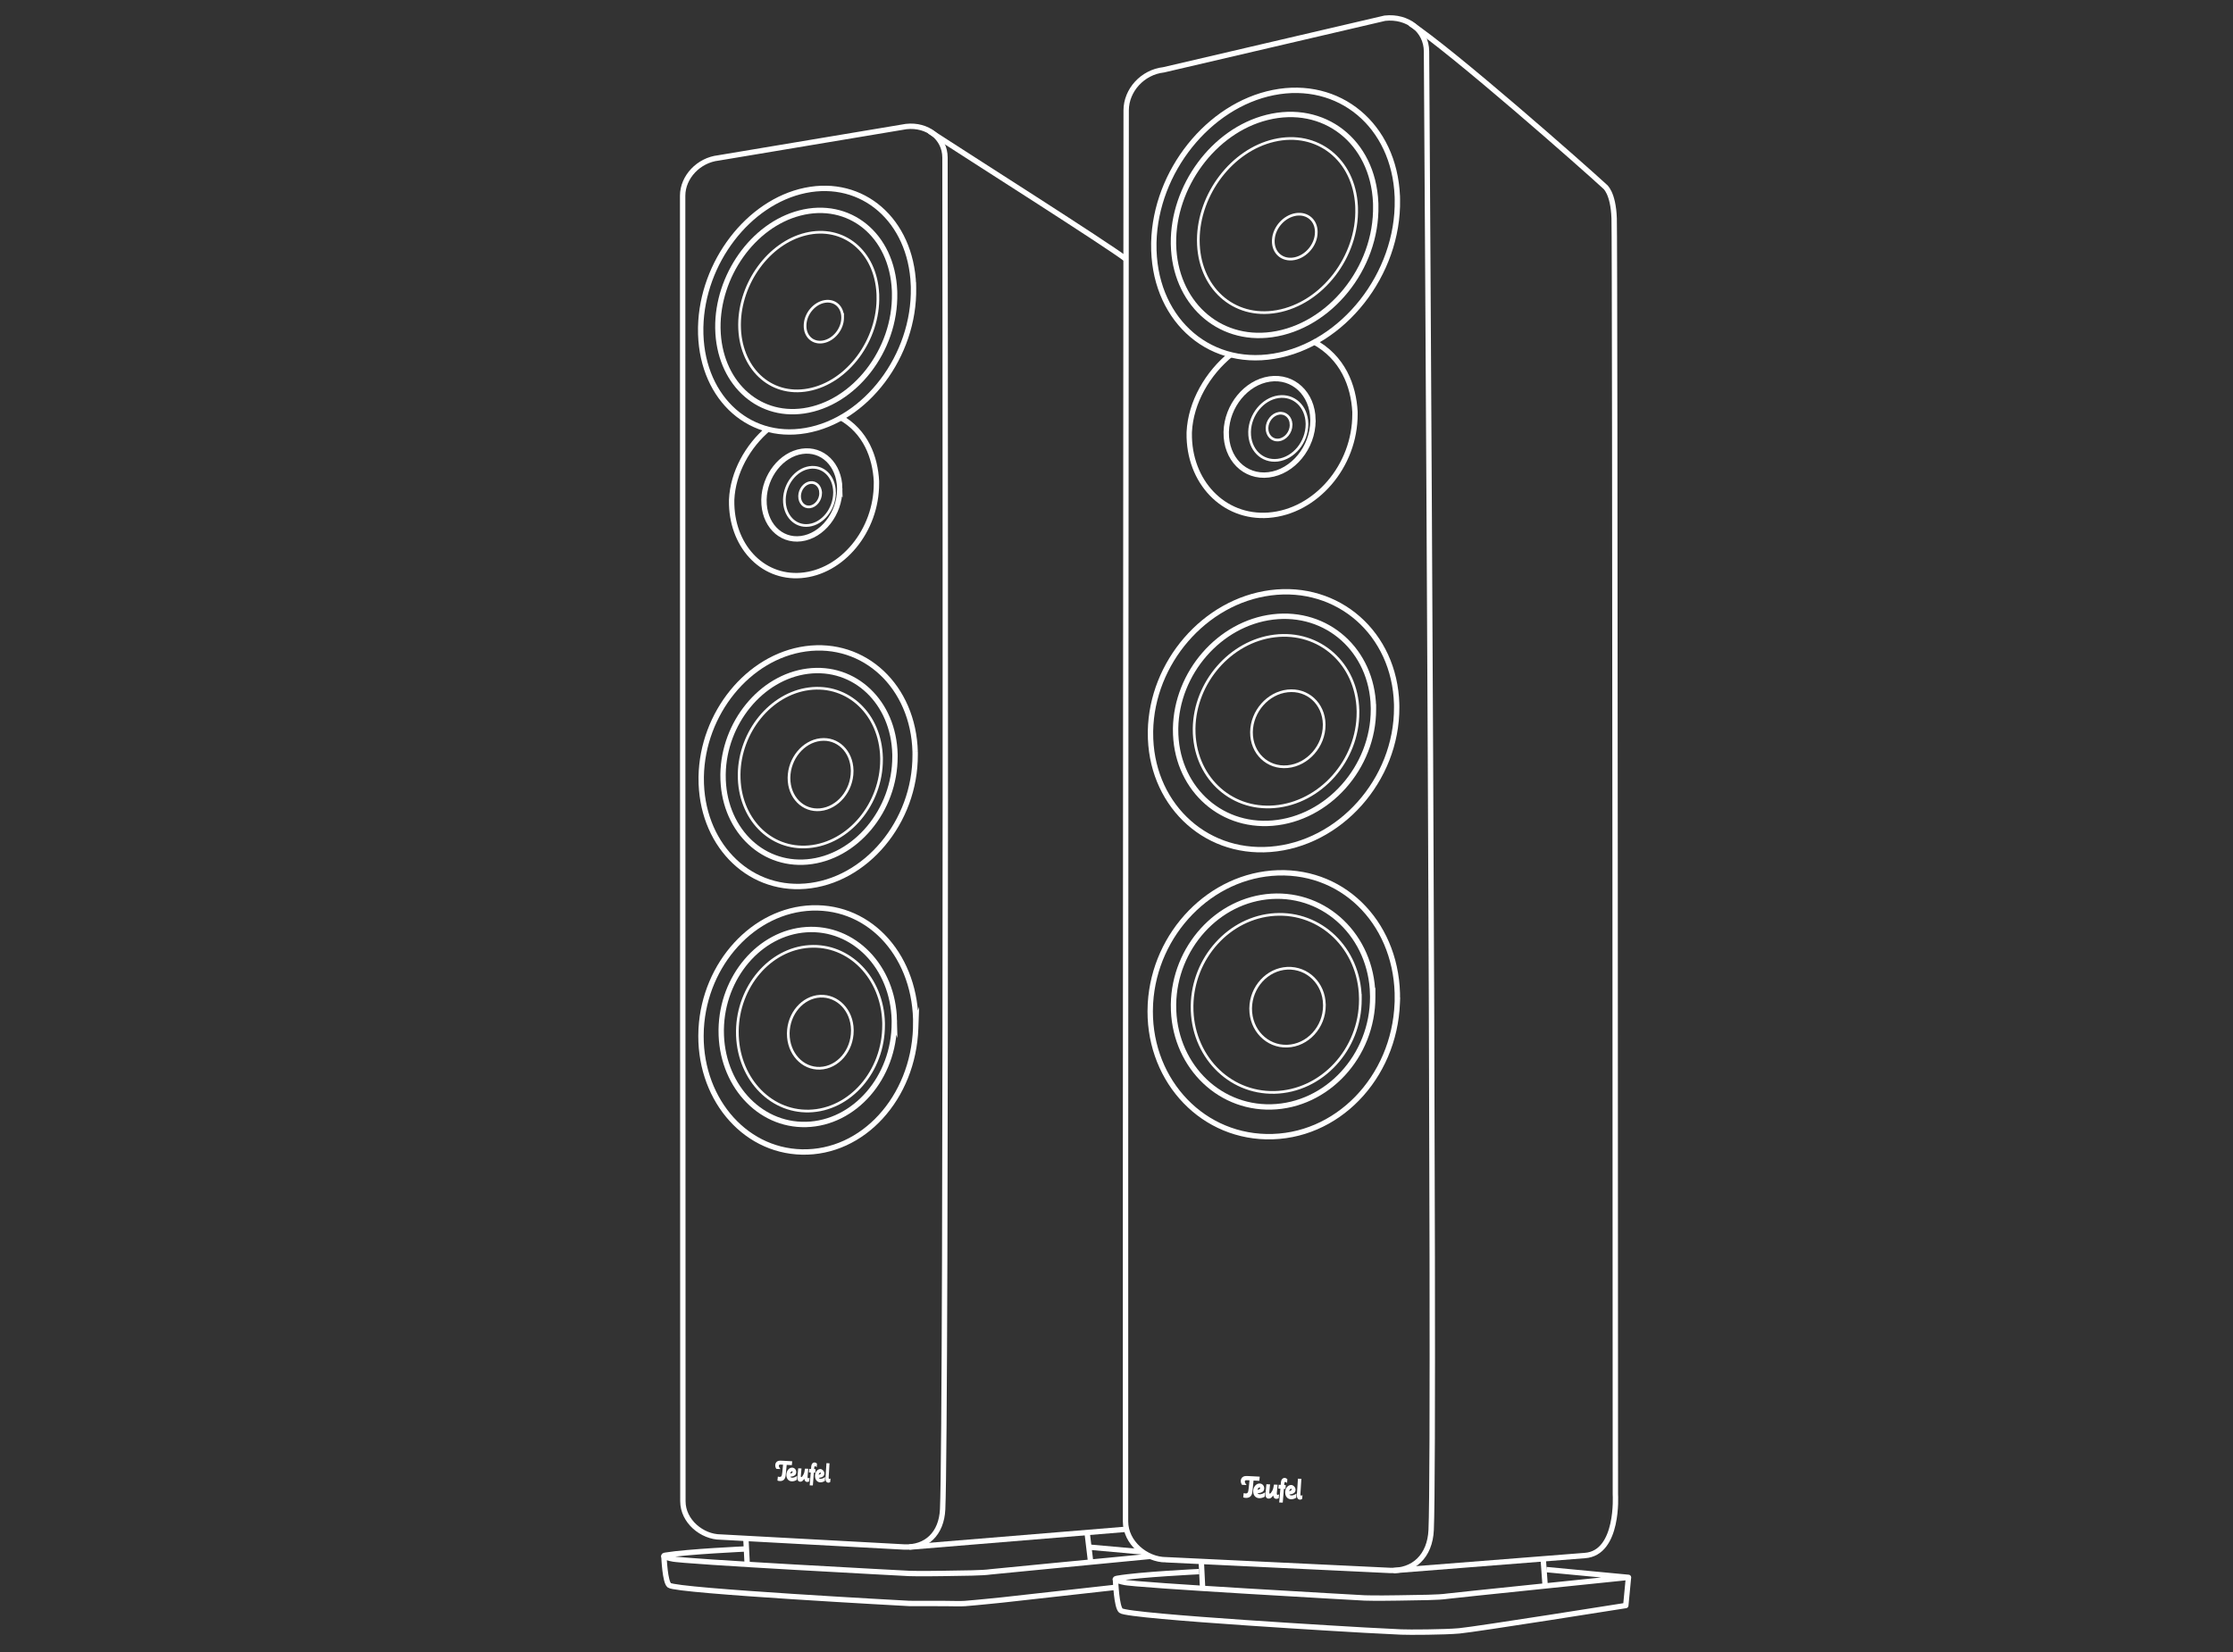 <?xml version="1.0" encoding="UTF-8"?>
<svg id="Ultima_40_2025" data-name="Ultima 40 2025" xmlns="http://www.w3.org/2000/svg" viewBox="0 0 2493.27 1845.18">
  <rect x="0" y="0" width="2493.27" height="1845.18" fill="#333333" stroke="none"/>
  <defs>
    <style>
      .cls-1 {
        fill: #fff;
      }

      .cls-2 {
        stroke-linejoin: round;
      }

      .cls-2, .cls-3 {
        stroke-width: 6px;
      }

      .cls-2, .cls-3, .cls-4 {
        fill: none;
        stroke: #fff;
      }

      .cls-3, .cls-4 {
        stroke-miterlimit: 10;
      }

      .cls-4 {
        stroke-width: 3px;
      }
    </style>
  </defs>
  <path class="cls-3" d="M1021.81,839.71v1.58c0,.53.01,1.05.01,1.6.35,75.35-55.37,141.41-122.67,146.84-65.41,5.28-116.71-49-116.21-120.71v-1.51c1.21-70.54,52.4-134.07,116.55-142.9,65.52-9.02,120.41,41.98,122.32,115.1Z"/>
  <path class="cls-3" d="M999.28,842.45v1.26c0,.42,0,.85,0,1.28.18,60.03-44.08,112.87-97.85,117.64-52.7,4.67-94.41-38.79-94.11-96.72v-1.23c.88-57.16,42.49-108.37,94.36-115.06,52.55-6.78,96.19,34.43,97.6,92.83Z"/>
  <path class="cls-4" d="M984.28,846.14v1.04c0,.35,0,.7,0,1.06.15,49.72-36.51,93.49-81.05,97.44-43.65,3.87-78.2-32.13-77.95-80.12v-1.02c.73-47.34,35.2-89.76,78.15-95.3,43.53-5.61,79.67,28.52,80.84,76.89Z"/>
  <path class="cls-4" d="M951.48,860.29v.46s0,.47,0,.47c.02,21.79-15.98,41.09-35.57,43.05-19.43,1.95-35.02-13.92-34.96-35.39v-.46c.28-21.23,15.82-40.14,35.04-42.39,19.25-2.26,35.03,12.99,35.49,34.25Z"/>
  <path class="cls-3" d="M1022.52,1145.15l-.06,1.64-.06,1.64c-2.72,77.55-58.78,139.71-127.06,138.15-66.33-1.51-115.94-62.76-112.49-136.41l.07-1.54c4.1-72.39,58.42-132.28,123.6-134.61,66.6-2.34,117.05,55.77,115.99,131.14Z"/>
  <path class="cls-3" d="M998.57,1139.43v1.3c0,.43,0,.87,0,1.3.18,61.36-44.4,112.46-98.56,113.82-53.06,1.34-95.05-45.78-94.73-104.93v-1.24c.89-58.32,42.78-107.94,94.99-111.41,52.92-3.53,96.87,41.41,98.3,101.17Z"/>
  <path class="cls-4" d="M986.58,1142.51v1.1c0,.37,0,.73,0,1.1.16,51.83-37.51,95.01-83.26,96.16-44.83,1.13-80.3-38.67-80.03-88.65v-1.05c.75-49.27,36.14-91.18,80.25-94.12,44.7-2.98,81.84,34.98,83.04,85.46Z"/>
  <path class="cls-4" d="M951.69,1150.14v.47s0,.48,0,.48c.02,22.43-16.22,41.24-36.09,41.98-19.7.73-35.52-16.61-35.45-38.71v-.44c.28-21.89,16.04-40.27,35.54-41.33,19.6-.95,35.66,15.71,36,37.55Z"/>
  <path class="cls-3" d="M1019.92,318.21l.03,1.57.03,1.6c1.43,75.79-52.95,147.93-120.39,159.52-66.27,11.38-118.26-40.53-117.23-114.41l.02-1.54c1.71-71.81,53.22-139.15,116.65-152.3,64.04-13.27,117.99,33.15,120.88,105.56Z"/>
  <path class="cls-3" d="M998.81,324.73l.03,1.36.03,1.36c1.31,64.31-45.48,123.35-101.45,131.43-52.89,7.64-94.65-33.5-95.85-91.52l-.03-1.22c-.64-57.6,38.9-114.55,91.33-128.2,55.09-14.34,103.3,24.04,105.94,86.78Z"/>
  <path class="cls-4" d="M980.13,327.95l.03,1.04.03,1.04c1.51,49.55-33.8,97.19-77.74,105.36-42.74,7.95-76.62-24.83-76.71-72.27v-.99c.37-46.26,32.88-90.82,73.98-100.75,41.91-10.13,77.96,19.13,80.41,66.57Z"/>
  <path class="cls-3" d="M937.79,465.83c29.13,16.14,39.45,45.32,40.81,71.61.02.37,0,.74,0,1.13v1.13c.23,52.99-38.35,99.41-84.34,102.97-44.11,3.42-78.01-34.25-77.34-83.51,0-.35,0-.69.01-1.05,1.35-30.22,17.95-60.07,41.12-79.48"/>
  <path class="cls-3" d="M937.61,545.33v.57c0,.19,0,.39,0,.58-.06,27.3-19.5,52.08-43.17,55.12-23.41,3.01-41.84-16.45-41.43-43.24v-.57c.66-26.33,19.39-50.21,42.29-53.69,23-3.5,41.84,14.79,42.32,41.24Z"/>
  <path class="cls-4" d="M931.79,549.46v.38c0,.13,0,.26,0,.38-.04,18.06-12.91,34.46-28.57,36.48-15.49,1.99-27.69-10.89-27.42-28.62v-.38c.44-17.43,12.83-33.23,27.99-35.53,15.22-2.32,27.69,9.78,28.01,27.29Z"/>
  <path class="cls-4" d="M916.29,550.46v.16c0,.05,0,.11,0,.16-.02,7.58-5.42,14.46-11.99,15.31-6.5.84-11.62-4.57-11.51-12.01v-.16c.18-7.31,5.38-13.94,11.74-14.91,6.39-.97,11.62,4.11,11.75,11.45Z"/>
  <path class="cls-4" d="M940.85,354.35v.57c-.04,12.43-9.69,24.52-21.47,26.81-11.69,2.27-20.82-6.04-20.47-18.37,0-.35.03-.69.05-1.04v-.27c.81-12.2,10.59-23.49,21.95-25.38,11.08-1.85,19.9,5.88,19.93,17.71v-.02Z"/>
  <path class="cls-3" d="M1258.29,1707.89l-243,20"/>
  <path class="cls-3" d="M1037.97,146.7c43.31,28.18,199.31,127.18,219.72,143.05"/>
  <g>
    <path class="cls-1" d="M901.66,1649.88c0,.62.32,1.09.75,1.1s.84-.16,1.54-.66l-.36,4.04c-.89.55-1.62.79-2.41.76-1.75-.06-2.7-1.14-3.16-3.56-1.53,2.41-2.87,3.35-4.61,3.29-1.87-.06-3.09-1.59-3.11-3.91,0-.47.02-.66.13-1.88l.83-9.19,3.65.18-.71,7.89c-.05.59-.05.76-.05.95,0,.49.21.8.58.81.52.02,1.41-1.06,2.33-2.86.89-1.73,1.32-3.31,1.79-6.61l3.6.17-.7,8.16c-.1,1.04-.07,1.08-.07,1.31"/>
    <path class="cls-1" d="M880.48,1636.16l-2.1-.11-1.01,10.5c-.28,3.03-.69,4.35-1.75,5.65-1.09,1.31-2.75,1.99-4.81,1.91-1.01-.04-1.82-.2-2.75-.54l.44-4.43c1.14.28,1.29.31,1.85.34,2.11.08,2.7-.89,3.13-5.16l.83-8.48-2.43-.12c-1.63-.08-2.25.32-2.25,1.38,0,.91.66,2.27,1.73,3.62l-4.53-.21c-.84-1.31-1.23-2.57-1.23-4.01,0-1.74.75-3.3,2-4.17,1.31-.92,2.55-1.12,5.74-.94l11.21.62-.4,4.34-3.69-.19ZM882.38,1649.28c.5.72,1.14,1.04,2.08,1.08,1.63.06,3.67-.72,5.56-2.1l-.42,4.58c-1.78,1.09-3.75,1.66-5.52,1.59-3.62-.13-6.05-2.98-6.06-7.16-.02-4.59,3.03-8.32,6.63-8.15,2.49.12,4.4,2.28,4.42,4.91.03,3.16-2.04,4.79-6.68,5.24M884.38,1643.17c-.75-.03-1.62.95-2.13,2.52,1.6-.1,2.78-.87,2.77-1.83,0-.39-.26-.67-.64-.69"/>
    <path class="cls-1" d="M909.24,1638.55c-.05.29-.14,1.4-.18,1.94l-.02.24,1.6.08-.35,3.96-1.56-.07-1.13,14.32-3.54-.11,1.17-14.37-2.01-.09.31-3.98,2.03.09.15-2.06c.04-.55.09-1.06.17-1.5.4-2.36,1.88-3.79,3.81-3.69.72.04,1.85.68,2.51,1.32l-.27,3.92c-.63-.51-1.38-.95-1.68-.98-.7-.08-.9.31-1.01.98"/>
    <path class="cls-1" d="M925.26,1650.72c.01.67.29,1.03.75,1.05.29.01.61-.14,1.3-.59l-.29,3.92c-.74.58-1.46.88-2.17.85-1.89-.07-3.12-1.62-3.17-4,0-.45,0-.97.05-1.51l1.04-16.34,3.43.19-.89,14.67c-.04.54-.07,1.46-.07,1.75"/>
    <path class="cls-1" d="M914.16,1650.53c.48.7,1.09,1.02,1.97,1.05,1.54.06,3.46-.7,5.22-2.04l-.34,4.45c-1.67,1.07-3.52,1.62-5.19,1.56-3.42-.12-5.73-2.9-5.8-6.95-.07-4.46,2.76-8.09,6.16-7.92,1.77.09,4.18,2.21,4.23,4.77.06,3.08-1.87,4.66-6.24,5.1M915.97,1644.6c-.72-.03-1.52.93-1.98,2.45.93-.06,2.61-.91,2.6-1.78,0-.39-.26-.65-.61-.67"/>
  </g>
  <path class="cls-3" d="M804.61,1716.63c-20.8-.07-42.11-17.71-42.12-39.91-.21-348.84-.27-1458.21-.27-1458.21.07-20.8,17.85-39.62,39.91-42.12l209.68-35.07c23.82-2.66,43.24,12.79,43.32,34.57,0,0,1.84,1410.06-2.62,1509.73-1.22,27.27-18.22,43.27-42.91,42.12l-204.98-11.11Z"/>
  <line class="cls-2" x1="1275.61" y1="1733.23" x2="1215.02" y2="1727.8"/>
  <path class="cls-2" d="M833.29,1729.89s-66,3-90,7c-7.51,1.25,7,4,7,4,9,3,265,16.41,265,16.41,0,0,11.87.41,36.93,0s44.07-.41,53.93-1.82c3.91-.56,125.96-12.17,178.08-17.25"/>
  <path class="cls-2" d="M741.29,1737.59c.18,2.8,1.22,29.1,6,32.91,8,6.38,268,20.3,268,20.3,0,0,33.31.06,40.22.07,7.78.01,16.35.4,21.78.01,10.58-.75,42-4,42-4l127.72-14.25"/>
  <line class="cls-2" x1="1213.91" y1="1712.25" x2="1217.76" y2="1744.42"/>
  <line class="cls-2" x1="832.82" y1="1718.16" x2="834.3" y2="1747.17"/>
  <g>
    <path class="cls-3" d="M1559.45,786.42v1.71c.01.58.01,1.13.02,1.73.41,81.45-63.71,152.85-141.16,158.73-75.27,5.71-134.3-52.97-133.72-130.48v-1.63c1.39-76.26,60.3-144.92,134.11-154.46,75.39-9.75,138.56,45.38,140.75,124.42Z"/>
    <path class="cls-3" d="M1533.52,789.38v1.36c0,.46,0,.92,0,1.39.21,64.89-50.72,122-112.6,127.16-60.64,5.05-108.64-41.92-108.29-104.55v-1.33c1.01-61.79,48.9-117.14,108.58-124.37,60.47-7.33,110.68,37.22,112.3,100.34Z"/>
    <path class="cls-4" d="M1516.26,793.38v1.13c0,.38,0,.76,0,1.15.17,53.75-42.01,101.05-93.26,105.32-50.23,4.19-89.99-34.73-89.7-86.6v-1.1c.84-51.18,40.5-97.03,89.93-103.02,50.08-6.07,91.68,30.83,93.02,83.11Z"/>
    <path class="cls-4" d="M1478.52,808.67v.5s0,.51,0,.51c.02,23.55-18.39,44.42-40.93,46.54-22.35,2.11-40.3-15.05-40.23-38.25v-.49c.32-22.95,18.2-43.39,40.32-45.82,22.15-2.45,40.31,14.04,40.84,37.02Z"/>
    <path class="cls-3" d="M1560.27,1116.59l-.07,1.77-.07,1.77c-3.13,83.83-67.64,151.01-146.21,149.34-76.33-1.63-133.41-67.84-129.45-147.45l.08-1.67c4.72-78.25,67.22-142.99,142.23-145.51,76.64-2.52,134.69,60.29,133.47,141.75Z"/>
    <path class="cls-3" d="M1532.71,1110.41v1.41c0,.47,0,.94,0,1.41.21,66.32-51.09,121.57-113.41,123.04-61.06,1.44-109.37-49.48-109.01-113.43v-1.34c1.02-63.04,49.22-116.67,109.3-120.43,60.89-3.81,111.47,44.76,113.11,109.35Z"/>
    <path class="cls-4" d="M1518.91,1113.73v1.19c0,.4,0,.79,0,1.19.18,56.03-43.16,102.7-95.81,103.94-51.58,1.22-92.4-41.8-92.09-95.82v-1.13c.86-53.26,41.58-98.56,92.34-101.74,51.44-3.22,94.17,37.82,95.56,92.38Z"/>
    <path class="cls-4" d="M1478.76,1121.98v.5s0,.52,0,.52c.02,24.25-18.66,44.58-41.53,45.37-22.67.79-40.87-17.96-40.8-41.84v-.47c.33-23.66,18.46-43.53,40.89-44.67,22.56-1.03,41.04,16.98,41.43,40.59Z"/>
  </g>
  <path class="cls-3" d="M1560.19,219.24l.03,1.73.03,1.75c1.63,83.19-60.6,162.38-137.79,175.1-75.84,12.5-135.35-44.49-134.16-125.59l.02-1.69c1.96-78.83,60.91-152.75,133.51-167.18,73.3-14.57,135.04,36.38,138.35,115.87Z"/>
  <path class="cls-3" d="M1536.03,226.39l.03,1.5.03,1.5c1.5,70.6-52.05,135.4-116.11,144.27-60.53,8.38-108.32-36.78-109.7-100.47l-.03-1.34c-.73-63.23,44.52-125.74,104.53-140.72,63.05-15.74,118.22,26.39,121.25,95.26Z"/>
  <path class="cls-4" d="M1514.66,229.93l.04,1.14.04,1.14c1.72,54.39-38.68,106.68-88.97,115.65-48.92,8.73-87.7-27.26-87.79-79.33v-1.08c.42-50.78,37.63-99.69,84.67-110.6,47.97-11.12,89.22,21,92.02,73.07Z"/>
  <path class="cls-3" d="M1466.2,381.28c33.34,17.71,45.15,49.75,46.7,78.61.02.41,0,.82,0,1.24v1.24c.26,58.17-43.89,109.12-96.53,113.04-50.49,3.75-89.28-37.6-88.51-91.67,0-.38,0-.76.02-1.15,1.54-33.18,20.54-65.94,47.06-87.25"/>
  <path class="cls-3" d="M1465.99,468.55v.62c0,.21,0,.43,0,.64-.07,29.96-22.32,57.16-49.41,60.5-26.79,3.3-47.88-18.06-47.42-47.46v-.62c.76-28.9,22.19-55.12,48.4-58.94,26.33-3.84,47.89,16.23,48.43,45.26Z"/>
  <path class="cls-4" d="M1459.32,473.08v.41c0,.14,0,.28,0,.42-.04,19.83-14.77,37.83-32.7,40.04-17.73,2.18-31.69-11.95-31.38-31.41v-.41c.5-19.13,14.69-36.47,32.03-39,17.42-2.54,31.69,10.74,32.05,29.96Z"/>
  <path class="cls-4" d="M1441.58,474.18v.17c0,.06,0,.12,0,.18-.02,8.32-6.2,15.87-13.72,16.8-7.44.92-13.3-5.01-13.17-13.18v-.17c.21-8.03,6.16-15.31,13.44-16.37,7.31-1.07,13.3,4.51,13.45,12.57Z"/>
  <path class="cls-4" d="M1469.7,258.91l-.02.62c-.03,13.65-11.07,26.92-24.56,29.43-13.38,2.49-23.83-6.63-23.42-20.16.01-.38.03-.76.06-1.14l.02-.29c.92-13.4,12.11-25.78,25.11-27.86,12.69-2.03,22.77,6.45,22.81,19.44v-.03Z"/>
  <path class="cls-3" d="M1574.38,26.12c46.48,30.25,195.57,161.86,217.47,182.12,0,0,9.44,6.65,10.44,35.65s1.38,1425.29,1.38,1425.29c0,0,4.15,65.49-34.12,68.1l-213.52,16.81"/>
  <g>
    <path class="cls-1" d="M1425.64,1668.38c0,.67.36,1.17.83,1.18s.94-.17,1.71-.71l-.41,4.34c-1,.59-1.81.85-2.7.82-1.96-.06-3.02-1.23-3.52-3.82-1.71,2.58-3.2,3.59-5.14,3.53-2.08-.07-3.45-1.71-3.47-4.19,0-.5.03-.71.14-2.02l.93-9.87,4.07.19-.8,8.47c-.06.63-.06.81-.05,1.02,0,.53.23.86.64.87.58.02,1.58-1.14,2.6-3.07.99-1.86,1.47-3.55,2-7.09l4.02.19-.79,8.76c-.11,1.12-.08,1.16-.08,1.4"/>
    <path class="cls-1" d="M1401.99,1653.64l-2.34-.11-1.13,11.27c-.32,3.25-.77,4.67-1.95,6.06-1.22,1.4-3.07,2.13-5.37,2.05-1.13-.04-2.03-.21-3.07-.58l.5-4.75c1.27.3,1.44.34,2.07.36,2.36.09,3.02-.96,3.5-5.54l.93-9.1-2.71-.13c-1.82-.09-2.51.34-2.51,1.48,0,.97.73,2.43,1.93,3.88l-5.06-.23c-.93-1.41-1.37-2.76-1.37-4.3,0-1.86.84-3.54,2.23-4.47,1.46-.99,2.85-1.2,6.41-1.01l12.51.66-.45,4.66-4.12-.2ZM1404.12,1667.73c.56.77,1.28,1.12,2.32,1.15,1.81.07,4.1-.77,6.21-2.25l-.47,4.92c-1.99,1.17-4.18,1.78-6.16,1.71-4.05-.13-6.75-3.2-6.77-7.68-.02-4.93,3.38-8.93,7.4-8.74,2.78.13,4.91,2.45,4.94,5.27.03,3.39-2.28,5.14-7.46,5.63M1406.35,1661.17c-.84-.04-1.81,1.02-2.38,2.71,1.78-.1,3.1-.93,3.09-1.96,0-.42-.29-.72-.71-.74"/>
    <path class="cls-1" d="M1434.1,1656.21c-.06.31-.16,1.5-.2,2.08l-.02.25,1.78.08-.39,4.25-1.74-.07-1.26,15.37-3.96-.12,1.31-15.42-2.25-.1.35-4.28,2.26.1.17-2.21c.04-.59.11-1.14.19-1.61.45-2.53,2.1-4.07,4.25-3.96.8.04,2.06.73,2.81,1.42l-.3,4.2c-.71-.55-1.54-1.02-1.88-1.05-.79-.08-1,.33-1.12,1.05"/>
    <path class="cls-1" d="M1451.99,1669.27c.02.72.33,1.11.84,1.13.33.01.68-.15,1.45-.63l-.32,4.21c-.83.63-1.64.94-2.42.91-2.11-.07-3.48-1.74-3.54-4.29-.01-.48.01-1.04.06-1.62l1.16-17.54,3.83.2-.99,15.74c-.05.58-.08,1.57-.08,1.88"/>
    <path class="cls-1" d="M1439.6,1669.07c.54.75,1.22,1.09,2.2,1.13,1.72.06,3.86-.75,5.83-2.19l-.38,4.77c-1.86,1.15-3.93,1.73-5.8,1.67-3.81-.13-6.4-3.11-6.47-7.46-.08-4.79,3.09-8.68,6.88-8.5,1.97.09,4.66,2.37,4.72,5.12.07,3.3-2.09,5-6.97,5.47M1441.62,1662.7c-.8-.03-1.69,1-2.22,2.63,1.04-.06,2.92-.97,2.9-1.91,0-.42-.29-.7-.68-.72"/>
  </g>
  <path class="cls-3" d="M1301.93,1742.01c-22.32-.07-45.19-19-45.21-42.83-.22-374.38.71-1576,.71-1576,.07-22.32,18.16-42.52,41.83-45.21l247.03-57.64c25.56-2.85,46.41,13.72,46.49,37.1,0,0,9.98,1544.32,5.19,1651.28-1.31,29.27-19.56,46.44-46.05,45.21l-249.99-11.92Z"/>
  <path class="cls-2" d="M1338.89,1755.24s-67.03,3.22-91.41,7.51c-7.63,1.34,7.11,4.29,7.11,4.29,9.14,3.22,269.15,17.61,269.15,17.61,0,0,12.06.44,37.51,0s44.76-.44,54.77-1.95c5.09-.77,202.26-21.03,202.26-21.03l-91.68-8.68"/>
  <path class="cls-2" d="M1245.45,1763.51c.19,3.01,1.24,31.23,6.09,35.32,8.13,6.85,272.2,21.78,272.2,21.78,0,0,25.55,1.27,40.85,2.08,7.89.41,48.69.2,64.78-1.28,18.84-1.73,185.92-28.29,185.92-28.29l3-31.45"/>
  <line class="cls-2" x1="1341.2" y1="1741.65" x2="1342.79" y2="1773.78"/>
  <line class="cls-2" x1="1723.08" y1="1740.94" x2="1725.26" y2="1771.26"/>
</svg>